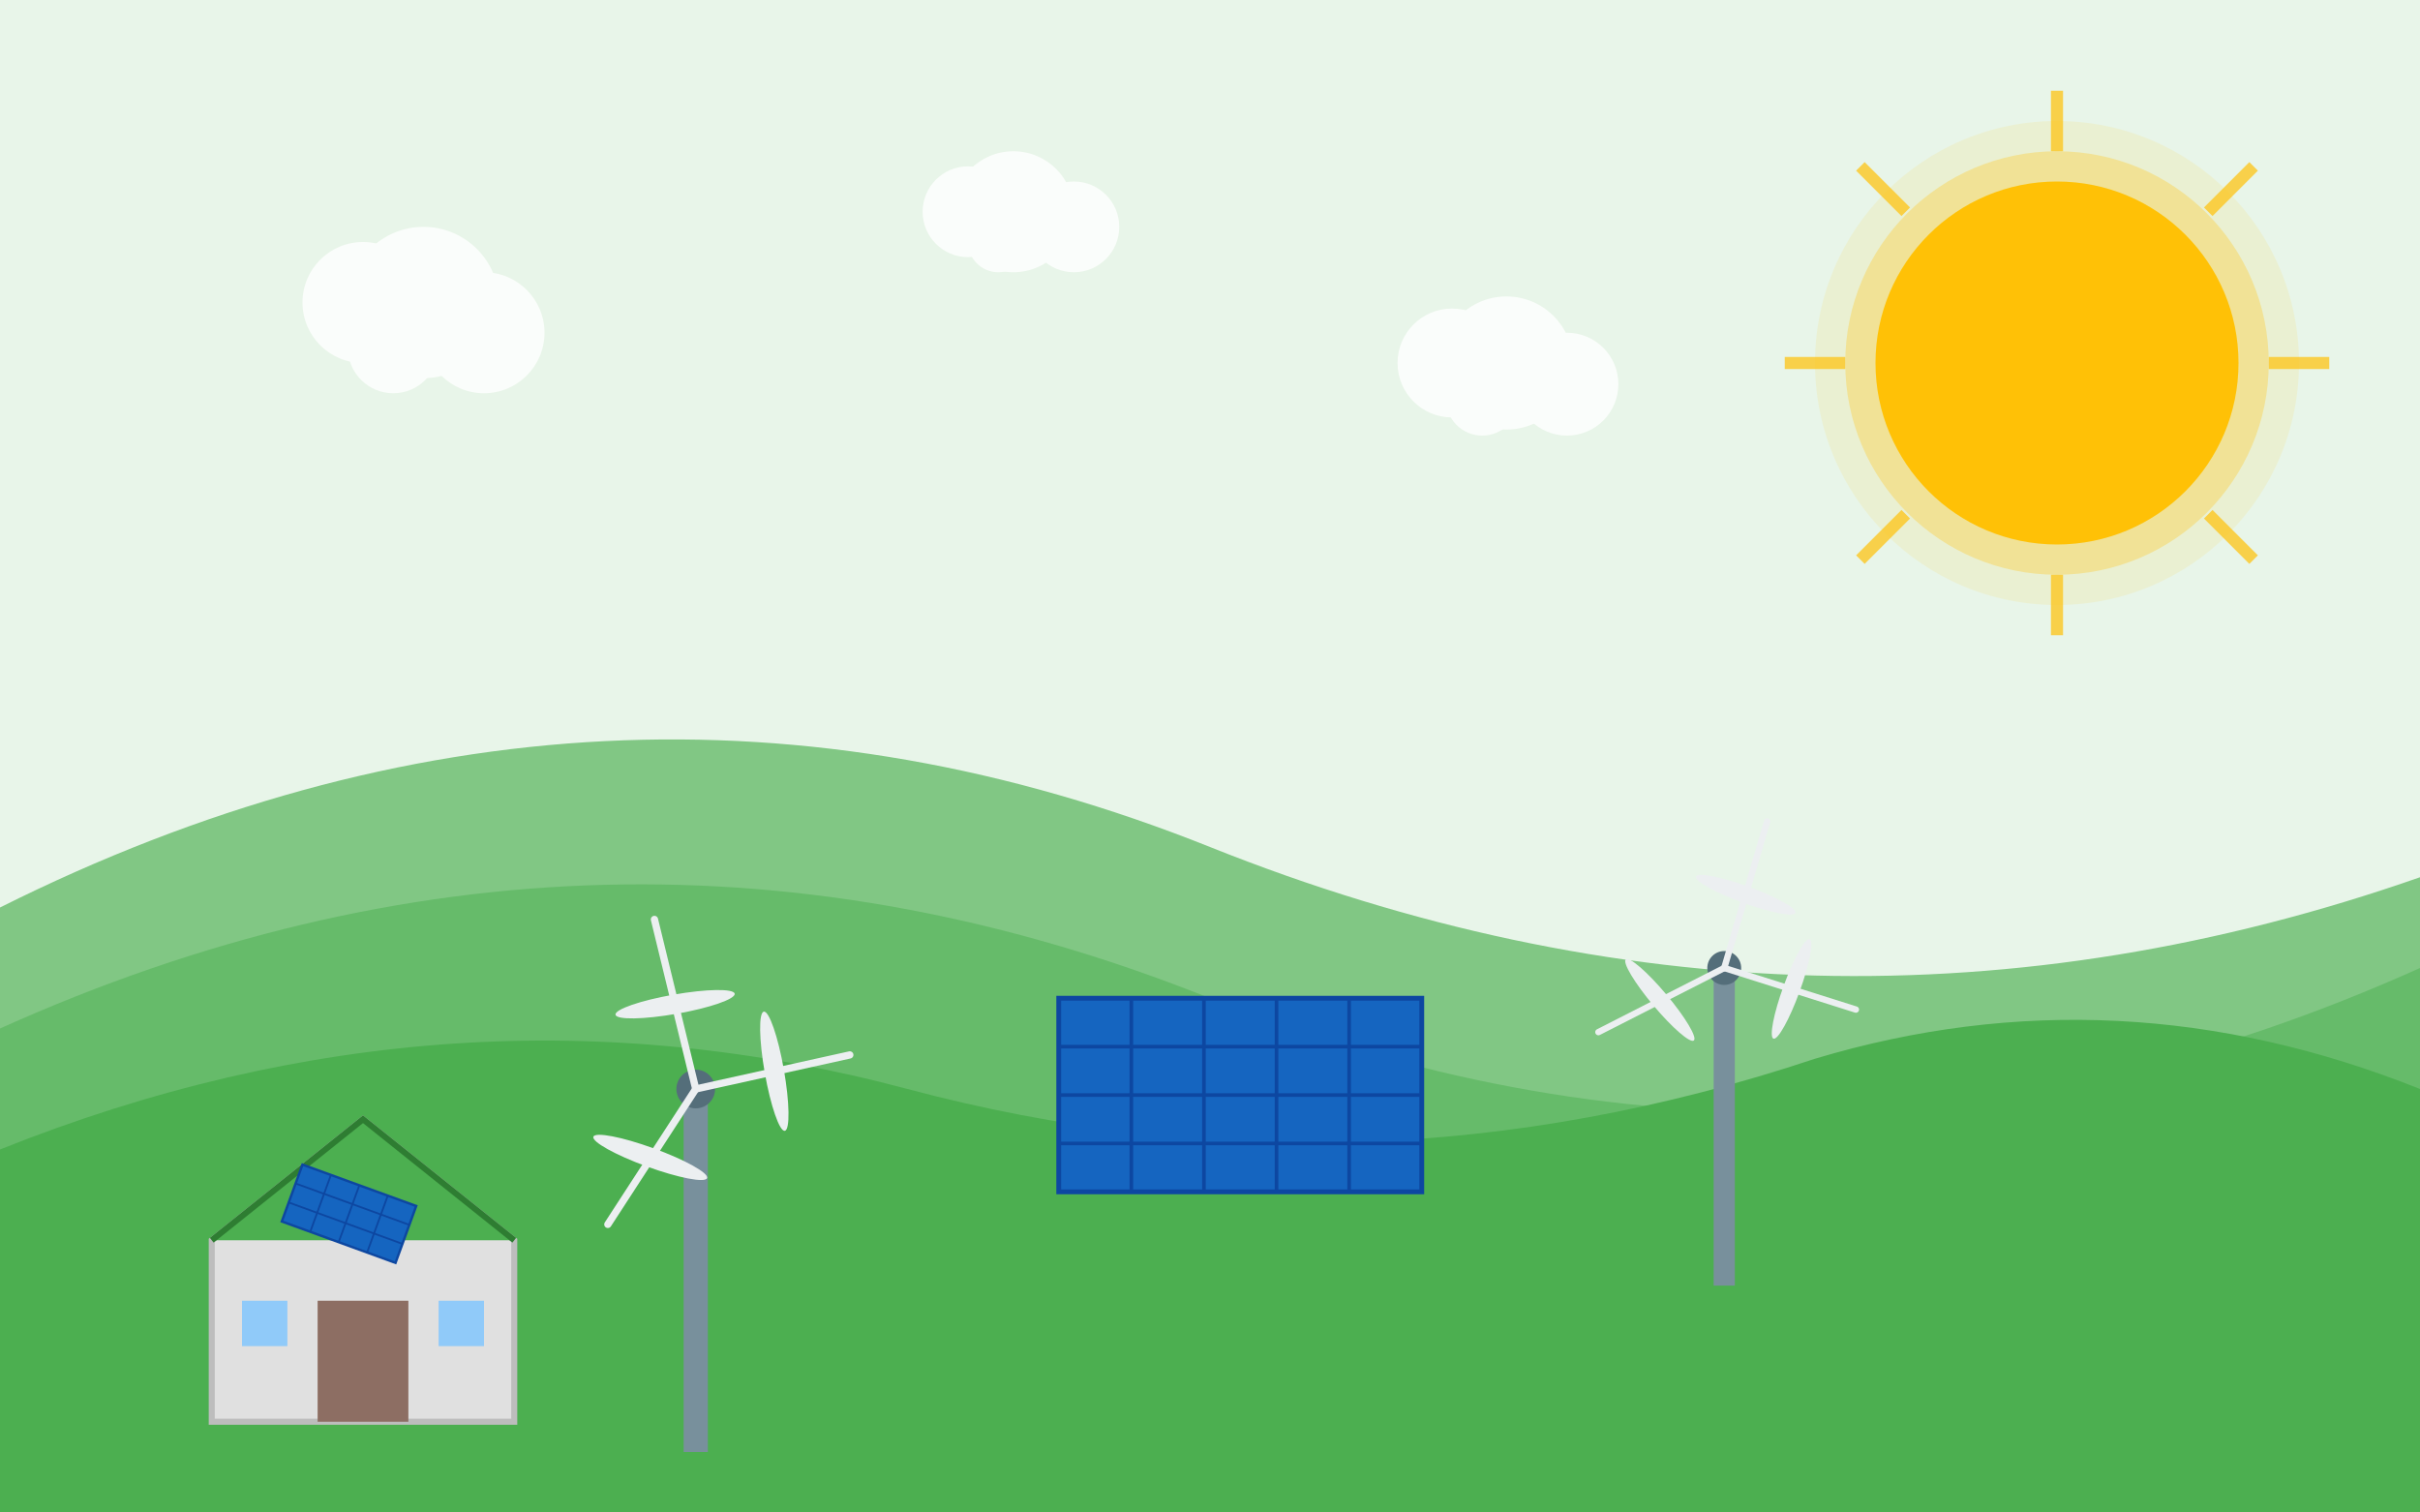 <svg xmlns="http://www.w3.org/2000/svg" viewBox="0 0 800 500">
  <!-- Sky background -->
  <rect width="800" height="500" fill="#E8F5E9"/>
  
  <!-- Sun -->
  <circle cx="680" cy="120" r="60" fill="#FFC107"/>
  <circle cx="680" cy="120" r="70" fill="#FFC107" opacity="0.3"/>
  <circle cx="680" cy="120" r="80" fill="#FFC107" opacity="0.1"/>
  
  <!-- Sun rays -->
  <g opacity="0.7">
    <path d="M680 30 L680 50" stroke="#FFC107" stroke-width="4"/>
    <path d="M680 190 L680 210" stroke="#FFC107" stroke-width="4"/>
    <path d="M590 120 L610 120" stroke="#FFC107" stroke-width="4"/>
    <path d="M750 120 L770 120" stroke="#FFC107" stroke-width="4"/>
    <path d="M615 55 L630 70" stroke="#FFC107" stroke-width="4"/>
    <path d="M730 170 L745 185" stroke="#FFC107" stroke-width="4"/>
    <path d="M615 185 L630 170" stroke="#FFC107" stroke-width="4"/>
    <path d="M730 70 L745 55" stroke="#FFC107" stroke-width="4"/>
  </g>
  
  <!-- Hills in distance -->
  <path d="M0 300 Q 200 200, 400 280 Q 600 360, 800 290 L800 500 L0 500 Z" fill="#81C784"/>
  <path d="M0 340 Q 200 250, 400 330 Q 600 410, 800 320 L800 500 L0 500 Z" fill="#66BB6A"/>
  <path d="M0 380 Q 150 320, 300 360 Q 450 400, 600 350 Q 700 320, 800 360 L800 500 L0 500 Z" fill="#4CAF50"/>
  
  <!-- Wind turbines -->
  <g transform="translate(150, 280) scale(0.8)">
    <!-- Wind turbine tower -->
    <rect x="95" y="100" width="10" height="150" fill="#78909C"/>
    
    <!-- Wind turbine head -->
    <circle cx="100" cy="100" r="8" fill="#546E7A"/>
    
    <!-- Wind turbine blades -->
    <g transform="rotate(20, 100, 100)">
      <path d="M100 100 L60 40" stroke="#ECEFF1" stroke-width="3" stroke-linecap="round"/>
      <path d="M100 100 L155 65" stroke="#ECEFF1" stroke-width="3" stroke-linecap="round"/>
      <path d="M100 100 L85 165" stroke="#ECEFF1" stroke-width="3" stroke-linecap="round"/>
      <ellipse cx="80" cy="70" rx="25" ry="4" fill="#ECEFF1" transform="rotate(-30, 80, 70)"/>
      <ellipse cx="128" cy="82" rx="25" ry="4" fill="#ECEFF1" transform="rotate(60, 128, 82)"/>
      <ellipse cx="92" cy="133" rx="25" ry="4" fill="#ECEFF1" transform="rotate(180, 92, 133)"/>
    </g>
  </g>
  
  <g transform="translate(500, 250) scale(0.7)">
    <!-- Wind turbine tower -->
    <rect x="95" y="100" width="10" height="150" fill="#78909C"/>
    
    <!-- Wind turbine head -->
    <circle cx="100" cy="100" r="8" fill="#546E7A"/>
    
    <!-- Wind turbine blades -->
    <g transform="rotate(50, 100, 100)">
      <path d="M100 100 L60 40" stroke="#ECEFF1" stroke-width="3" stroke-linecap="round"/>
      <path d="M100 100 L155 65" stroke="#ECEFF1" stroke-width="3" stroke-linecap="round"/>
      <path d="M100 100 L85 165" stroke="#ECEFF1" stroke-width="3" stroke-linecap="round"/>
      <ellipse cx="80" cy="70" rx="25" ry="4" fill="#ECEFF1" transform="rotate(-30, 80, 70)"/>
      <ellipse cx="128" cy="82" rx="25" ry="4" fill="#ECEFF1" transform="rotate(60, 128, 82)"/>
      <ellipse cx="92" cy="133" rx="25" ry="4" fill="#ECEFF1" transform="rotate(180, 92, 133)"/>
    </g>
  </g>
  
  <!-- Solar panels -->
  <g transform="translate(350, 330) scale(0.8)">
    <rect x="0" y="0" width="150" height="80" fill="#1565C0" stroke="#0D47A1" stroke-width="2"/>
    <line x1="30" y1="0" x2="30" y2="80" stroke="#0D47A1" stroke-width="1.5"/>
    <line x1="60" y1="0" x2="60" y2="80" stroke="#0D47A1" stroke-width="1.5"/>
    <line x1="90" y1="0" x2="90" y2="80" stroke="#0D47A1" stroke-width="1.5"/>
    <line x1="120" y1="0" x2="120" y2="80" stroke="#0D47A1" stroke-width="1.5"/>
    <line x1="0" y1="20" x2="150" y2="20" stroke="#0D47A1" stroke-width="1.5"/>
    <line x1="0" y1="40" x2="150" y2="40" stroke="#0D47A1" stroke-width="1.5"/>
    <line x1="0" y1="60" x2="150" y2="60" stroke="#0D47A1" stroke-width="1.5"/>
  </g>
  
  <!-- House with green roof -->
  <g transform="translate(60, 360)">
    <path d="M10 50 L60 10 L110 50 L110 110 L10 110 Z" fill="#E0E0E0" stroke="#BDBDBD" stroke-width="2"/>
    <rect x="45" y="70" width="30" height="40" fill="#8D6E63"/>
    <rect x="20" y="70" width="15" height="15" fill="#90CAF9"/>
    <rect x="85" y="70" width="15" height="15" fill="#90CAF9"/>
    <path d="M10 50 L60 10 L110 50" fill="#4CAF50" stroke="#2E7D32" stroke-width="2"/>
    
    <!-- Solar panel on roof -->
    <g transform="translate(40, 25) scale(0.4) rotate(20)">
      <rect x="0" y="0" width="100" height="50" fill="#1565C0" stroke="#0D47A1" stroke-width="2"/>
      <line x1="25" y1="0" x2="25" y2="50" stroke="#0D47A1" stroke-width="1.5"/>
      <line x1="50" y1="0" x2="50" y2="50" stroke="#0D47A1" stroke-width="1.5"/>
      <line x1="75" y1="0" x2="75" y2="50" stroke="#0D47A1" stroke-width="1.5"/>
      <line x1="0" y1="16.6" x2="100" y2="16.6" stroke="#0D47A1" stroke-width="1.5"/>
      <line x1="0" y1="33.3" x2="100" y2="33.3" stroke="#0D47A1" stroke-width="1.5"/>
    </g>
  </g>
  
  <!-- Clouds -->
  <g opacity="0.8">
    <g transform="translate(120, 100)">
      <circle cx="0" cy="0" r="20" fill="white"/>
      <circle cx="20" cy="0" r="25" fill="white"/>
      <circle cx="40" cy="10" r="20" fill="white"/>
      <circle cx="10" cy="15" r="15" fill="white"/>
    </g>
    
    <g transform="translate(320, 70)">
      <circle cx="0" cy="0" r="15" fill="white"/>
      <circle cx="15" cy="0" r="20" fill="white"/>
      <circle cx="35" cy="5" r="15" fill="white"/>
      <circle cx="10" cy="10" r="10" fill="white"/>
    </g>
    
    <g transform="translate(480, 120)">
      <circle cx="0" cy="0" r="18" fill="white"/>
      <circle cx="18" cy="0" r="22" fill="white"/>
      <circle cx="38" cy="7" r="17" fill="white"/>
      <circle cx="10" cy="12" r="12" fill="white"/>
    </g>
  </g>
</svg>